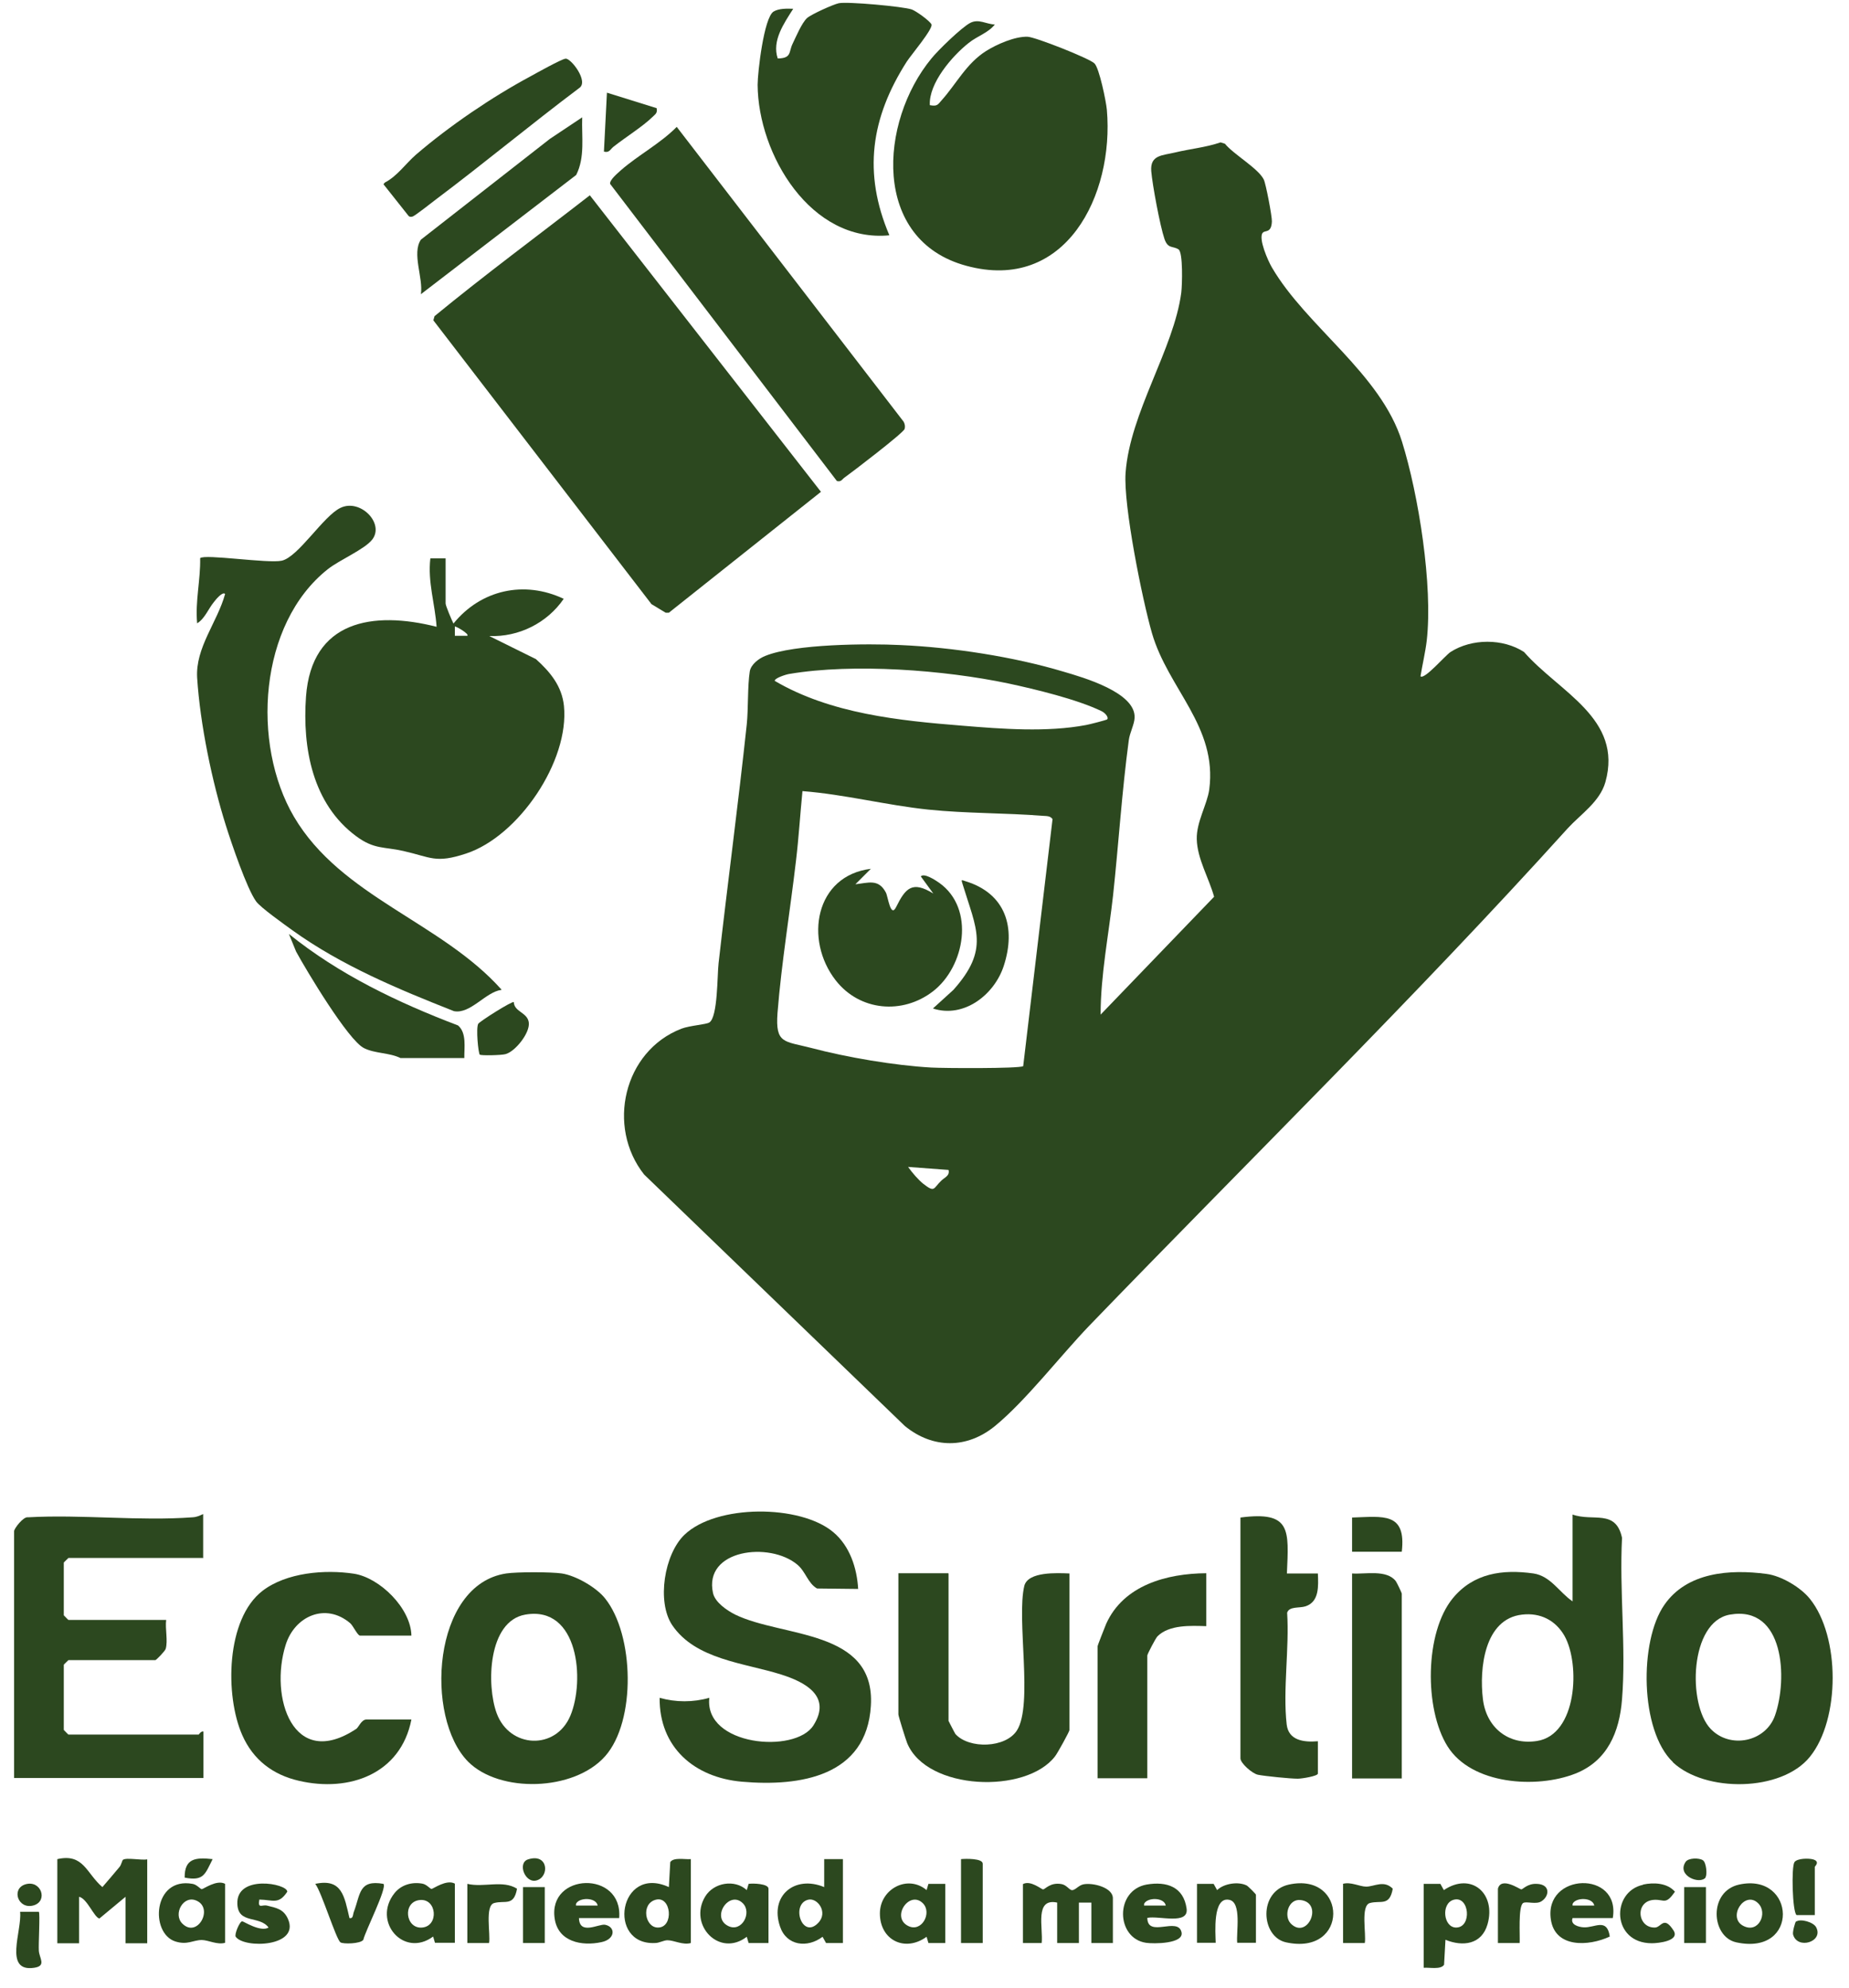 <svg width="80" height="86" viewBox="0 0 80 86" fill="none" xmlns="http://www.w3.org/2000/svg">
<path d="M54.63 10.07C54.44 10.33 54.86 11.28 55.03 11.57C56.53 14.14 59.74 16.16 60.66 19.11C61.38 21.42 62 25.34 61.73 27.72C61.67 28.22 61.54 28.77 61.46 29.26C61.62 29.43 62.54 28.35 62.76 28.21C63.68 27.62 65.03 27.62 65.94 28.21C67.46 29.95 70.23 31.08 69.46 33.84C69.22 34.69 68.39 35.23 67.83 35.84C61.21 43.17 53.96 50.28 47.12 57.37C45.89 58.65 44.38 60.61 43.05 61.7C41.84 62.69 40.36 62.69 39.15 61.7L27.87 50.82C26.23 48.75 26.98 45.48 29.48 44.51C29.85 44.37 30.55 44.33 30.69 44.24C31.06 44.01 31.03 42.19 31.09 41.68C31.48 38.23 31.94 34.8 32.31 31.34C32.38 30.66 32.34 29.69 32.44 29.05C32.49 28.75 32.83 28.49 33.11 28.38C34.38 27.86 37.54 27.84 38.96 27.91C41.21 28.01 43.84 28.41 46.01 29.06C46.86 29.31 49.15 29.96 49.09 31.06C49.08 31.34 48.88 31.71 48.84 32.02C48.54 34.25 48.4 36.49 48.16 38.73C47.97 40.45 47.62 42.17 47.62 43.9L52.53 38.8C52.31 38 51.8 37.16 51.78 36.31C51.76 35.57 52.23 34.81 52.32 34.16C52.68 31.43 50.54 29.81 49.84 27.39C49.42 25.93 48.6 21.87 48.7 20.46C48.89 17.85 50.79 15.1 51.11 12.66C51.15 12.33 51.19 10.92 50.99 10.79C50.74 10.63 50.53 10.78 50.38 10.33C50.19 9.77 49.86 8 49.81 7.4C49.76 6.7 50.29 6.73 50.83 6.6C51.49 6.44 52.17 6.38 52.81 6.16L53 6.22C53.36 6.67 54.45 7.29 54.68 7.77C54.77 7.95 55.04 9.37 55.03 9.58C55.01 10.11 54.72 9.95 54.64 10.07H54.63ZM47.89 31.14C48 31.05 47.81 30.84 47.66 30.77C46.61 30.26 44.79 29.82 43.62 29.57C40.86 28.99 36.93 28.69 34.15 29.16C34.01 29.18 33.51 29.34 33.52 29.46C35.94 30.88 38.9 31.18 41.65 31.4C43.35 31.54 45.3 31.69 46.99 31.37C47.11 31.35 47.86 31.16 47.89 31.13V31.14ZM34.72 34.23C34.62 35.23 34.56 36.24 34.44 37.24C34.19 39.39 33.81 41.67 33.64 43.83C33.54 45.17 33.93 45.04 35.09 45.34C36.64 45.75 38.7 46.1 40.29 46.19C40.79 46.22 44.1 46.24 44.27 46.13L45.54 35.44C45.44 35.3 45.29 35.31 45.14 35.3C43.49 35.17 41.83 35.2 40.17 35.03C38.35 34.84 36.54 34.37 34.72 34.23ZM41.04 50.62L39.29 50.49C39.46 50.73 39.73 51.05 39.96 51.23C40.45 51.61 40.38 51.42 40.71 51.1C40.88 50.93 41.1 50.88 41.04 50.62Z" fill="#2C481F"/>
<path d="M28.18 26.13L18.75 13.86L18.8 13.68C20.99 11.88 23.28 10.19 25.52 8.45L35.52 21.28L28.94 26.51H28.8L28.17 26.13H28.18Z" fill="#2C481F"/>
<path d="M19.28 24.16V26.11C19.28 26.21 19.54 26.82 19.62 26.98C20.8 25.52 22.68 25.1 24.39 25.91C23.67 26.96 22.44 27.57 21.17 27.52L23.19 28.52C23.8 29.07 24.31 29.68 24.4 30.54C24.64 32.93 22.44 36.18 20.17 36.93C18.84 37.37 18.65 37.09 17.45 36.82C16.62 36.63 16.19 36.76 15.41 36.18C13.52 34.78 13.08 32.37 13.24 30.14C13.48 26.85 16.13 26.42 18.89 27.12C18.82 26.12 18.5 25.18 18.62 24.16H19.29H19.28ZM20.22 27.51C20.32 27.43 19.71 27.08 19.68 27.11V27.51H20.22Z" fill="#2C481F"/>
<path d="M21.69 42.83C21.01 42.92 20.35 43.89 19.64 43.75C17.21 42.79 14.78 41.78 12.65 40.25C12.32 40.01 11.26 39.26 11.08 39C10.68 38.45 10.01 36.47 9.78 35.74C9.17 33.81 8.66 31.34 8.53 29.33C8.45 28.02 9.4 26.93 9.74 25.7C9.63 25.58 9.33 25.95 9.27 26.03C9.01 26.34 8.87 26.76 8.53 26.97C8.44 26.01 8.68 25.09 8.66 24.15C8.85 23.96 11.59 24.39 12.19 24.26C12.91 24.1 14 22.31 14.74 21.97C15.59 21.57 16.64 22.64 16.11 23.34C15.78 23.77 14.68 24.23 14.18 24.63C11.19 27 10.87 32.19 12.72 35.34C14.76 38.81 19.09 39.89 21.7 42.82L21.69 42.83Z" fill="#2C481F"/>
<path d="M43.05 1.05C42.77 1.42 42.28 1.56 41.91 1.86C41.2 2.42 40.18 3.6 40.23 4.55C40.56 4.61 40.57 4.53 40.75 4.33C41.39 3.61 41.81 2.75 42.66 2.21C43.12 1.92 43.91 1.57 44.46 1.59C44.79 1.6 47.12 2.52 47.35 2.74C47.56 2.93 47.86 4.4 47.89 4.75C48.21 8.44 46.11 12.67 41.81 11.5C37.7 10.39 38.04 5.27 40.3 2.53C40.59 2.17 41.61 1.18 41.98 0.99C42.35 0.8 42.67 1.05 43.05 1.06V1.05Z" fill="#2C481F"/>
<path d="M36.2 20.8L26.4 7.96C26.36 7.79 26.72 7.5 26.86 7.37C27.6 6.72 28.57 6.21 29.28 5.49L39.1 18.25C39.15 18.35 39.17 18.45 39.14 18.56C39.09 18.73 36.88 20.42 36.53 20.67C36.42 20.75 36.4 20.86 36.2 20.81V20.8Z" fill="#2C481F"/>
<path d="M37.14 68.75L35.35 68.73C34.95 68.5 34.86 68 34.5 67.7C33.3 66.69 30.43 67.04 30.85 68.93C30.94 69.33 31.45 69.68 31.81 69.86C33.86 70.86 37.88 70.48 37.68 73.8C37.5 76.86 34.62 77.31 32.1 77.09C30.04 76.91 28.52 75.6 28.54 73.46C29.24 73.66 29.99 73.66 30.69 73.46C30.46 75.54 34.4 75.89 35.19 74.66C36.01 73.38 34.81 72.77 33.79 72.45C32.21 71.95 30.09 71.81 29.08 70.31C28.41 69.3 28.74 67.25 29.61 66.41C30.99 65.08 34.62 65.09 36.05 66.29C36.77 66.89 37.08 67.85 37.13 68.76L37.14 68.75Z" fill="#2C481F"/>
<path d="M8.8 67.41H2.96C2.96 67.41 2.76 67.6 2.76 67.61V69.89C2.76 69.89 2.95 70.09 2.96 70.09H7.19C7.14 70.47 7.27 70.99 7.17 71.34C7.14 71.44 6.76 71.83 6.72 71.83H2.96C2.96 71.83 2.76 72.02 2.76 72.03V74.85C2.76 74.85 2.95 75.05 2.96 75.05H8.6C8.6 75.05 8.7 74.89 8.8 74.92V76.93H0.61V66.25C0.61 66.14 1.01 65.61 1.21 65.65C3.54 65.52 6.03 65.82 8.33 65.65C8.52 65.64 8.63 65.58 8.79 65.51V67.39L8.8 67.41Z" fill="#2C481F"/>
<path d="M68.04 69.29V65.53C68.92 65.85 69.91 65.28 70.18 66.54C70.06 68.81 70.36 71.28 70.18 73.52C70.07 74.94 69.55 76.19 68.16 76.74C66.48 77.4 63.67 77.22 62.63 75.56C61.62 73.95 61.64 70.63 62.86 69.15C63.75 68.07 65 67.89 66.35 68.08C67.09 68.19 67.47 68.9 68.03 69.28L68.04 69.29ZM65.86 69.86C64.22 70.04 64 72.2 64.16 73.51C64.3 74.73 65.25 75.52 66.49 75.33C68.24 75.07 68.38 72.01 67.69 70.78C67.3 70.1 66.64 69.77 65.86 69.86Z" fill="#2C481F"/>
<path d="M38.49 10.18C35.08 10.52 32.8 6.68 32.78 3.67C32.78 3.14 33.05 0.76 33.47 0.5C33.7 0.36 34.06 0.37 34.32 0.38C33.92 1.01 33.39 1.76 33.65 2.53C34.26 2.52 34.12 2.25 34.29 1.9C34.44 1.59 34.69 0.99 34.92 0.78C35.1 0.62 36.05 0.19 36.29 0.14C36.65 0.06 39.08 0.28 39.45 0.41C39.64 0.48 40.2 0.88 40.3 1.05C40.4 1.22 39.41 2.39 39.23 2.67C37.68 5.1 37.33 7.48 38.48 10.18H38.49Z" fill="#2C481F"/>
<path d="M20.26 76.23C18.36 74.32 18.7 68.56 21.9 68.08C22.37 68.01 23.83 68.01 24.31 68.08C24.91 68.17 25.8 68.68 26.18 69.16C27.44 70.73 27.53 74.47 26.18 75.99C24.83 77.51 21.61 77.59 20.25 76.22L20.26 76.23ZM22.73 69.86C21.11 70.14 21.04 72.91 21.49 74.13C22.05 75.65 24.05 75.74 24.68 74.23C25.31 72.72 25.04 69.46 22.73 69.86Z" fill="#2C481F"/>
<path d="M72.38 76.24C70.95 74.88 70.92 71 72.01 69.44C72.99 68.02 74.85 67.89 76.43 68.1C77.07 68.18 77.91 68.68 78.31 69.18C79.62 70.81 79.62 74.39 78.31 76.01C77.08 77.54 73.77 77.56 72.38 76.25V76.24ZM74.85 69.86C73.1 70.16 73.01 73.75 74.01 74.8C74.85 75.69 76.4 75.37 76.8 74.22C77.35 72.65 77.21 69.45 74.85 69.86Z" fill="#2C481F"/>
<path d="M41.04 68.08V74.46C41.04 74.46 41.31 74.99 41.34 75.03C41.93 75.68 43.51 75.64 44 74.87C44.71 73.75 43.97 70.05 44.32 68.61C44.49 67.99 45.74 68.06 46.27 68.08V74.86C46.27 74.92 45.76 75.85 45.65 75.99C44.4 77.63 40.1 77.48 39.25 75.42C39.19 75.27 38.87 74.25 38.87 74.18V68.07H41.02L41.04 68.08Z" fill="#2C481F"/>
<path d="M17.8 70.77H15.58C15.47 70.77 15.28 70.34 15.15 70.23C14.09 69.33 12.75 69.92 12.36 71.17C11.65 73.42 12.67 76.63 15.42 74.8C15.51 74.74 15.64 74.4 15.85 74.4H17.8C17.34 76.75 15.12 77.56 12.93 77.05C11.8 76.79 10.95 76.14 10.48 75.07C9.73 73.37 9.77 70.05 11.36 68.83C12.39 68.04 14.05 67.9 15.31 68.09C16.43 68.26 17.78 69.59 17.8 70.77Z" fill="#2C481F"/>
<path d="M53.67 65.66C55.88 65.37 55.76 66.2 55.68 68.08H57.02C57.04 68.61 57.09 69.3 56.49 69.5C56.22 69.59 55.78 69.49 55.69 69.78C55.79 71.31 55.5 73.12 55.67 74.61C55.75 75.31 56.41 75.39 57.02 75.34V76.74C57.01 76.85 56.32 76.96 56.15 76.96C55.83 76.96 54.73 76.85 54.43 76.79C54.18 76.74 53.67 76.29 53.67 76.08V65.67V65.66Z" fill="#2C481F"/>
<path d="M52.19 68.08V70.36C51.52 70.34 50.59 70.29 50.08 70.8C50 70.88 49.64 71.57 49.64 71.63V76.94H47.49V71.23C47.49 71.18 47.81 70.39 47.86 70.26C48.61 68.59 50.48 68.08 52.19 68.07V68.08Z" fill="#2C481F"/>
<path d="M60.65 76.95H58.5V68.08C59.08 68.12 59.99 67.9 60.39 68.41C60.44 68.48 60.65 68.92 60.65 68.95V76.94V76.95Z" fill="#2C481F"/>
<path d="M24.47 2.54C24.69 2.5 25.49 3.53 25.06 3.81C22.97 5.38 20.95 7.06 18.86 8.63C18.69 8.76 17.94 9.35 17.85 9.37C17.77 9.39 17.71 9.39 17.66 9.32L16.59 7.97L16.65 7.9C17.2 7.61 17.54 7.09 18 6.69C19.43 5.46 21.28 4.2 22.94 3.31C23.21 3.16 24.27 2.57 24.46 2.54H24.47Z" fill="#2C481F"/>
<path d="M25.19 5.08C25.16 5.91 25.32 6.8 24.93 7.57L18.21 12.73C18.32 12.03 17.81 10.97 18.21 10.37L23.79 6.01L25.2 5.07L25.19 5.08Z" fill="#2C481F"/>
<path d="M20.08 45.78H17.33C16.84 45.54 16.23 45.59 15.75 45.35C15.07 45.02 13.25 41.98 12.81 41.17L12.5 40.41C14.68 42.17 17.22 43.38 19.82 44.37C20.2 44.7 20.08 45.33 20.09 45.78H20.08Z" fill="#2C481F"/>
<path d="M2.48 80.44C3.62 80.18 3.73 81.05 4.43 81.65C4.68 81.36 4.93 81.07 5.17 80.78C5.25 80.69 5.28 80.5 5.32 80.47C5.47 80.36 6.12 80.5 6.37 80.45V84.08H5.43V82.07L4.3 83.01C4.07 82.96 3.77 82.14 3.42 82.07V84.08H2.48V80.45V80.44Z" fill="#2C481F"/>
<path d="M48.16 84.07H47.22V82.32H46.68V84.07H45.74V82.32C44.75 82.11 45.14 83.42 45.07 84.07H44.26V81.52C44.59 81.34 45.06 81.75 45.13 81.75C45.22 81.75 45.44 81.43 45.93 81.52C46.14 81.56 46.25 81.75 46.36 81.78C46.51 81.81 46.66 81.57 46.88 81.53C47.29 81.45 48.15 81.67 48.15 82.13V84.08L48.16 84.07Z" fill="#2C481F"/>
<path d="M29.89 80.44V84.07C29.55 84.17 29.16 83.95 28.88 83.95C28.71 83.95 28.53 84.07 28.34 84.07C26.24 84.17 26.78 80.66 28.94 81.65L29 80.57C29.14 80.35 29.63 80.46 29.88 80.44H29.89ZM28.36 82.2C27.72 82.38 27.91 83.41 28.47 83.4C29.17 83.4 29.05 82 28.36 82.2Z" fill="#2C481F"/>
<path d="M61.59 81.51H62.32L62.47 81.78C63.66 80.98 64.74 81.93 64.36 83.26C64.11 84.13 63.3 84.24 62.54 83.93L62.48 85.01C62.34 85.23 61.85 85.12 61.6 85.14V81.51H61.59ZM62.89 82.2C62.34 82.36 62.45 83.4 63 83.4C63.7 83.4 63.58 82 62.89 82.2Z" fill="#2C481F"/>
<path d="M36.47 80.44V84.07H35.74L35.59 83.8C34.93 84.3 34.03 84.19 33.75 83.36C33.29 82.02 34.39 81.12 35.66 81.65V80.44H36.47ZM34.95 82.2C34.21 82.41 34.71 83.92 35.4 83.2C35.85 82.74 35.36 82.08 34.95 82.2Z" fill="#2C481F"/>
<path d="M33.25 84.07H32.39L32.31 83.8C31.13 84.71 29.77 83.29 30.51 82.06C30.88 81.45 31.79 81.3 32.31 81.78L32.39 81.51C32.57 81.48 33.25 81.5 33.25 81.72V84.07ZM32.14 82.35C31.56 81.77 30.75 82.95 31.5 83.33C32.09 83.63 32.55 82.76 32.14 82.35Z" fill="#2C481F"/>
<path d="M19.68 81.51V84.06H18.82L18.74 83.79C17.47 84.73 16.09 83.14 17.07 81.91C17.36 81.55 17.82 81.42 18.27 81.5C18.46 81.53 18.61 81.73 18.67 81.73C18.74 81.73 19.32 81.3 19.68 81.5V81.51ZM18.16 82.21C17.4 82.29 17.54 83.47 18.27 83.4C19 83.33 18.9 82.13 18.16 82.21Z" fill="#2C481F"/>
<path d="M9.74 81.51V84.06C9.4 84.16 9.01 83.94 8.73 83.94C8.35 83.94 8.11 84.17 7.58 84C6.48 83.64 6.62 81.2 8.33 81.51C8.52 81.54 8.67 81.74 8.73 81.74C8.8 81.74 9.38 81.31 9.74 81.51ZM7.89 83.23C8.53 83.87 9.24 82.6 8.53 82.25C7.94 81.95 7.47 82.82 7.89 83.23Z" fill="#2C481F"/>
<path d="M40.9 84.07H40.17L40.09 83.8C39.16 84.48 38.07 83.95 38.07 82.79C38.07 81.73 39.27 81.09 40.09 81.78L40.17 81.51H40.9V84.07ZM39.93 82.35C39.35 81.77 38.54 82.95 39.29 83.33C39.88 83.63 40.34 82.76 39.93 82.35Z" fill="#2C481F"/>
<path d="M55.77 81.54C58.31 80.99 58.38 84.64 55.64 84.04C54.55 83.8 54.43 81.83 55.77 81.54ZM55.85 83.23C56.57 83.95 57.29 82.33 56.27 82.21C55.74 82.15 55.53 82.9 55.85 83.23Z" fill="#2C481F"/>
<path d="M26.8 82.99H25.05C25.07 83.75 25.91 83.23 26.18 83.28C26.64 83.37 26.63 83.9 26.03 84.03C25.16 84.22 24.15 84.01 24 83.02C23.69 81.02 26.96 80.91 26.79 82.99H26.8ZM25.86 82.45C25.79 82.08 25.04 82.09 24.92 82.38V82.45H25.86Z" fill="#2C481F"/>
<path d="M75.25 81.54C77.7 81.01 77.88 84.64 75.12 84.04C74.03 83.8 73.91 81.83 75.25 81.54ZM76.07 82.35C75.48 81.77 74.72 82.97 75.43 83.33C76.09 83.67 76.5 82.77 76.07 82.35Z" fill="#2C481F"/>
<path d="M49.64 82.99C49.66 83.86 50.96 82.92 51.12 83.6C51.24 84.11 49.9 84.11 49.58 84.06C48.28 83.86 48.23 81.79 49.61 81.54C50.48 81.39 51.21 81.64 51.34 82.58C51.44 83.3 50.14 82.88 49.65 82.98L49.64 82.99ZM50.44 82.45C50.37 82.08 49.62 82.09 49.5 82.38V82.45H50.44Z" fill="#2C481F"/>
<path d="M69.79 82.99H68.04C67.93 83.28 68.31 83.38 68.52 83.39C69 83.42 69.53 82.96 69.65 83.79C68.73 84.22 67.28 84.29 67.1 83.05C66.8 81.02 70.13 80.91 69.78 82.99H69.79ZM68.98 82.45C68.91 82.08 68.16 82.09 68.04 82.38V82.45H68.98Z" fill="#2C481F"/>
<path d="M51.78 81.51H52.51L52.66 81.78C52.96 81.49 53.58 81.4 53.94 81.58C54 81.61 54.34 81.95 54.34 81.98V84.06H53.53C53.48 83.63 53.74 82.3 53.18 82.2C52.46 82.06 52.59 83.63 52.6 84.06H51.79V81.51H51.78Z" fill="#2C481F"/>
<path d="M11.22 82.19C11.15 82.61 11.33 82.4 11.55 82.45C11.96 82.55 12.27 82.6 12.46 83.03C12.99 84.24 10.57 84.32 10.2 83.8C10.13 83.7 10.37 83.13 10.48 83.13C10.54 83.13 11.27 83.61 11.62 83.4C11.23 82.87 10.31 83.26 10.27 82.39C10.2 81.09 12.43 81.49 12.43 81.85C12.05 82.42 11.82 82.2 11.22 82.19Z" fill="#2C481F"/>
<path d="M15.11 82.99C15.29 83.03 15.26 82.85 15.31 82.72C15.6 81.95 15.52 81.32 16.59 81.51C16.76 81.68 15.8 83.56 15.72 83.93C15.6 84.11 14.83 84.12 14.73 84.04C14.54 83.91 13.91 81.85 13.64 81.51C14.81 81.26 14.9 82.07 15.12 82.99H15.11Z" fill="#2C481F"/>
<path d="M71.09 81.54C71.56 81.44 72.14 81.47 72.47 81.85C72.07 82.42 72.02 82.19 71.6 82.2C70.72 82.22 70.83 83.42 71.6 83.4C71.88 83.4 71.98 82.86 72.41 83.53C72.69 83.98 71.75 84.08 71.47 84.08C69.73 84.08 69.69 81.85 71.09 81.55V81.54Z" fill="#2C481F"/>
<path d="M20.76 45.64C20.69 45.55 20.59 44.49 20.69 44.3C20.74 44.2 22.18 43.29 22.23 43.36C22.25 43.79 22.83 43.8 22.88 44.25C22.93 44.7 22.29 45.5 21.87 45.61C21.7 45.66 20.79 45.68 20.76 45.63V45.64Z" fill="#2C481F"/>
<path d="M42.52 84.07H41.58V80.44C41.77 80.42 42.52 80.4 42.52 80.64V84.07Z" fill="#2C481F"/>
<path d="M20.22 81.51C20.94 81.68 21.75 81.33 22.37 81.72C22.23 82.5 21.85 82.21 21.38 82.34C20.97 82.45 21.23 83.69 21.16 84.07H20.22V81.52V81.51Z" fill="#2C481F"/>
<path d="M58.1 81.51C58.44 81.41 58.83 81.63 59.11 81.63C59.46 81.63 59.88 81.33 60.26 81.72C60.12 82.5 59.74 82.21 59.27 82.34C58.86 82.45 59.12 83.69 59.05 84.07H58.11V81.52L58.1 81.51Z" fill="#2C481F"/>
<path d="M64.81 81.72C64.95 81.18 65.76 81.75 65.82 81.75C65.89 81.75 66.09 81.49 66.49 81.51C67.09 81.53 67.04 82.04 66.7 82.26C66.47 82.42 66.03 82.25 65.9 82.34C65.68 82.49 65.77 83.75 65.75 84.07H64.81V81.72Z" fill="#2C481F"/>
<path d="M28.41 4.68C28.46 4.9 28.34 4.95 28.21 5.08C27.8 5.48 27.03 5.96 26.53 6.36C26.4 6.47 26.36 6.62 26.13 6.56L26.26 4.01L28.41 4.68Z" fill="#2C481F"/>
<path d="M60.65 67.14H58.5V65.66C59.84 65.62 60.85 65.41 60.65 67.14Z" fill="#2C481F"/>
<path d="M23.57 81.65H22.63V84.07H23.57V81.65Z" fill="#2C481F"/>
<path d="M73.81 81.65H72.87V84.07H73.81V81.65Z" fill="#2C481F"/>
<path d="M78.52 82.86H77.73C77.55 82.72 77.5 80.78 77.64 80.57C77.76 80.4 78.26 80.4 78.44 80.45C78.77 80.54 78.52 80.76 78.52 80.77V82.85V82.86Z" fill="#2C481F"/>
<path d="M1.68 82.72C1.74 82.78 1.66 84.12 1.68 84.4C1.7 84.73 2.02 85.06 1.48 85.14C0.14 85.34 0.96 83.54 0.87 82.72H1.68Z" fill="#2C481F"/>
<path d="M77.72 83.14C77.9 83.01 78.46 83.16 78.58 83.39C78.91 84.02 77.76 84.37 77.58 83.7C77.55 83.59 77.67 83.16 77.71 83.13L77.72 83.14Z" fill="#2C481F"/>
<path d="M1.1 81.53C1.78 81.33 2.09 82.25 1.46 82.44C0.78 82.64 0.47 81.72 1.1 81.53Z" fill="#2C481F"/>
<path d="M22.85 80.45C23.73 80.17 23.78 81.2 23.22 81.36C22.72 81.51 22.37 80.6 22.85 80.45Z" fill="#2C481F"/>
<path d="M73.8 81.23C73.56 81.56 72.53 81.16 72.93 80.56C73.05 80.38 73.52 80.38 73.68 80.49C73.83 80.59 73.87 81.13 73.79 81.22L73.8 81.23Z" fill="#2C481F"/>
<path d="M9.2 80.44C8.87 81.09 8.82 81.4 7.99 81.24C7.98 80.4 8.47 80.36 9.2 80.44Z" fill="#2C481F"/>
<path d="M37.68 37.59L37.01 38.26C37.57 38.2 38.01 38.01 38.33 38.62C38.42 38.79 38.53 39.73 38.77 39.25C39.18 38.42 39.47 38.1 40.38 38.66L39.84 37.92C39.98 37.76 40.47 38.08 40.64 38.2C42.2 39.31 41.75 41.82 40.37 42.89C39.05 43.91 37.2 43.75 36.16 42.42C34.79 40.67 35.26 37.88 37.69 37.59H37.68Z" fill="#2C481F"/>
<path d="M40.37 43.63L41.25 42.83C42.82 41.07 42.24 40.2 41.65 38.26C41.59 38.05 41.57 38.06 41.78 38.13C43.51 38.66 43.97 40.13 43.43 41.79C43.02 43.05 41.7 44.06 40.38 43.64L40.37 43.63Z" fill="#2C481F"/>
</svg>
